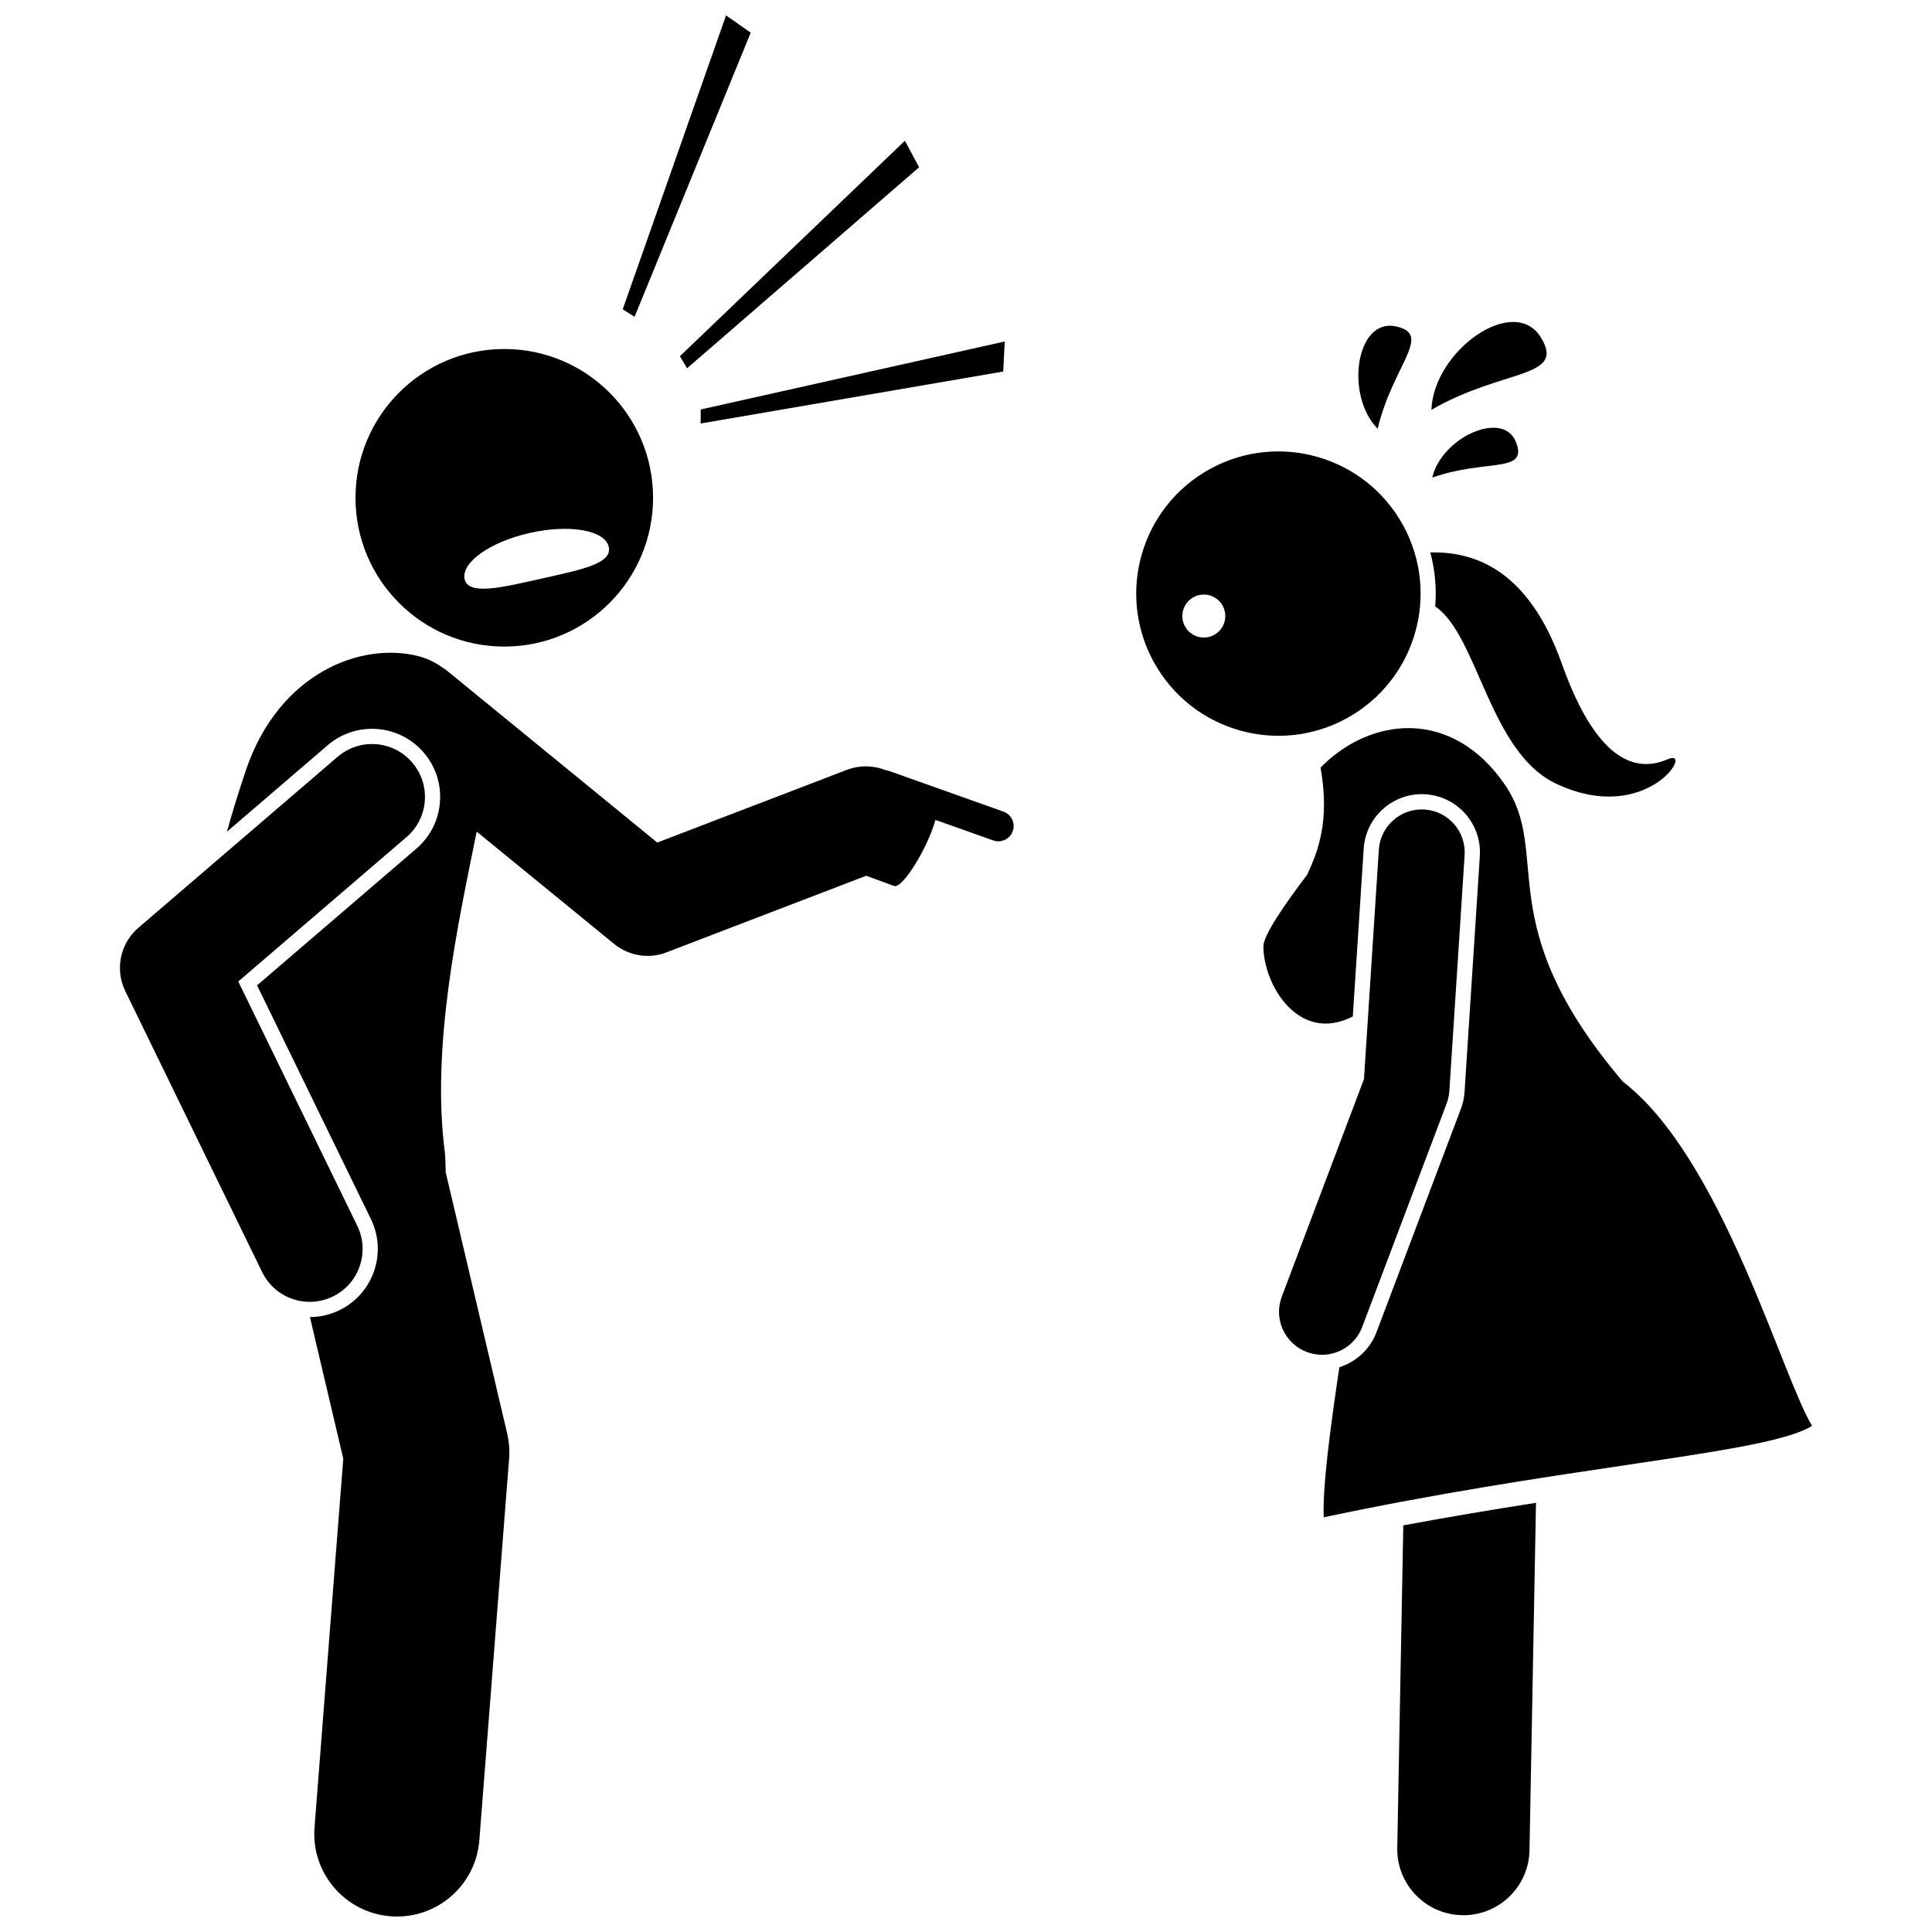 <?xml version="1.0" encoding="UTF-8"?>
<!-- Uploaded to: SVG Repo, www.svgrepo.com, Generator: SVG Repo Mixer Tools -->
<svg width="800px" height="800px" version="1.1" viewBox="144 144 512 512" xmlns="http://www.w3.org/2000/svg">
 <defs>
  <clipPath id="c">
   <path d="m204 316h209v335.9h-209z"/>
  </clipPath>
  <clipPath id="b">
   <path d="m514 542h38v109.9h-38z"/>
  </clipPath>
  <clipPath id="a">
   <path d="m309 148.09h34v79.906h-34z"/>
  </clipPath>
 </defs>
 <path d="m277.64 236.49c-21.777 0-39.43 17.652-39.43 39.43s17.656 39.43 39.43 39.43c21.781 0 39.43-17.652 39.43-39.43s-17.648-39.43-39.43-39.43zm10.051 60.809c-10.547 2.363-19.566 4.602-20.555 0.191-0.988-4.406 6.758-9.898 17.305-12.262s19.898-0.711 20.887 3.699c0.988 4.406-7.09 6.008-17.637 8.371z"/>
 <g clip-path="url(#c)">
  <path d="m262.11 454.64c-0.016-1.527-0.07-3.152-0.172-4.906-3.801-28.34 3.508-61.145 8.387-85.352l36.418 29.762c3.894 3.184 9.273 4.07 13.891 2.234l52.922-20.293 7.398 2.715c2.109 0.773 8.66-9.516 10.953-17.516l15.309 5.441c2.102 0.746 4.43-0.359 5.176-2.461 0.746-2.102-0.359-4.43-2.461-5.176l-30.359-10.793c-0.289-0.102-0.586-0.164-0.879-0.199l-0.418-0.152c-3.113-1.141-6.531-1.145-9.645-0.004-0.066 0.023-0.137 0.051-0.207 0.078l-50.238 19.266-55.523-45.383c-0.43-0.352-0.875-0.66-1.328-0.953-1.977-1.43-4.188-2.496-6.625-3.106-14.961-3.731-36.648 4.394-45.473 30.055-1.957 5.805-3.641 11.258-5.102 16.523l26.703-22.922c3.269-2.809 7.441-4.356 11.75-4.356 5.273 0 10.27 2.293 13.703 6.293 3.141 3.66 4.668 8.32 4.301 13.129s-2.586 9.184-6.242 12.324l-42.223 36.238 30.172 61.949c4.359 8.949 0.625 19.773-8.324 24.133-2.473 1.203-5.109 1.816-7.836 1.824l8.832 37.535-7.621 97.719c-0.941 12.062 8.074 22.602 20.137 23.543 0.582 0.047 1.156 0.07 1.727 0.07 11.324 0 20.922-8.723 21.816-20.203l7.887-101.12c0.176-2.254 0-4.519-0.516-6.723z"/>
 </g>
 <path d="m238.68 468.85-31.531-64.746 44.582-38.266c5.879-5.043 6.551-13.895 1.508-19.77s-13.895-6.555-19.77-1.508l-52.797 45.312c-4.84 4.152-6.266 11.047-3.473 16.777l36.273 74.473c2.43 4.984 7.418 7.883 12.613 7.883 2.062 0 4.152-0.457 6.129-1.418 6.961-3.387 9.855-11.777 6.465-18.738z"/>
 <g clip-path="url(#b)">
  <path d="m514.29 633.7c-0.18 9.676 7.516 17.668 17.195 17.848 0.109 0 0.223 0.004 0.332 0.004 9.527 0 17.336-7.633 17.516-17.199l1.723-92.094c-10.902 1.703-22.699 3.656-35.168 5.981z"/>
 </g>
 <path d="m574.07 430.64c-35.758-42.07-18.469-60.219-31.359-78.836-13.953-20.156-35.43-17.934-48.75-4.398 2.531 14.316-0.73 22.312-3.551 28.402-5.93 7.816-11.602 16.051-11.598 18.957 0.016 10.305 9.426 25.941 23.695 18.602l2.887-44.48c0.523-8.09 7.285-14.426 15.391-14.426 0.332 0 0.66 0.012 0.992 0.031 8.492 0.551 14.945 7.902 14.395 16.387l-4.051 62.508c-0.098 1.527-0.422 3.023-0.965 4.453l-22.379 59.23c-1.695 4.488-5.394 7.863-9.836 9.262-2.492 16.824-4.438 31.453-4.144 39.77 60.406-12.82 109.14-16.262 125.76-22.512 1.465-0.551 2.711-1.121 3.66-1.727-8.113-13.359-23.922-71.09-50.148-91.223z"/>
 <path d="m524.34 304.72c11.301 7.566 14.328 38.586 32.008 46.949 24.184 11.438 36.918-9.641 29.613-6.469-7.301 3.168-18.227 2.348-28.074-25.348-8.668-24.379-22.594-29.762-34.848-29.449 1.281 4.715 1.699 9.559 1.301 14.316z"/>
 <path d="m450.71 321.07c10.914 17.719 34.121 23.234 51.84 12.324 17.719-10.914 23.234-34.121 12.324-51.84-10.914-17.719-34.121-23.234-51.84-12.324s-23.238 34.121-12.324 51.84zm6.703-14.766c0.527-3.098 3.465-5.184 6.566-4.656 3.098 0.527 5.184 3.465 4.656 6.566-0.527 3.098-3.465 5.184-6.566 4.656-3.102-0.531-5.184-3.469-4.656-6.566z"/>
 <path d="m324.18 238.4 1.902 3.199 61.492-53.273-3.769-7.023z"/>
 <path d="m409.86 242.46 0.406-7.965-80.566 18.02-0.027 3.719z"/>
 <g clip-path="url(#a)">
  <path d="m336.41 148.09-27.383 77.879 3.141 1.992 30.781-75.309z"/>
 </g>
 <path d="m523.34 252.61c18.945-10.984 35.734-8.234 29.023-19.164-7.133-11.617-28.457 3.449-29.023 19.164z"/>
 <path d="m509.09 257.62c4.019-16.879 14.754-25.027 4.812-27.129-10.562-2.238-13.535 18.234-4.812 27.129z"/>
 <path d="m523.57 270.57c14.309-5.047 25.387-1.02 22.219-9.324-3.363-8.824-19.816-1.305-22.219 9.324z"/>
 <path d="m505 495.66 22.379-59.23c0.398-1.055 0.637-2.164 0.711-3.289l4.051-62.508c0.406-6.277-4.352-11.699-10.629-12.105-6.258-0.402-11.699 4.352-12.105 10.629l-3.941 60.812-21.777 57.641c-2.227 5.887 0.746 12.461 6.629 14.684 1.328 0.5 2.688 0.738 4.023 0.738 4.606-0.004 8.938-2.812 10.66-7.371z"/>
</svg>